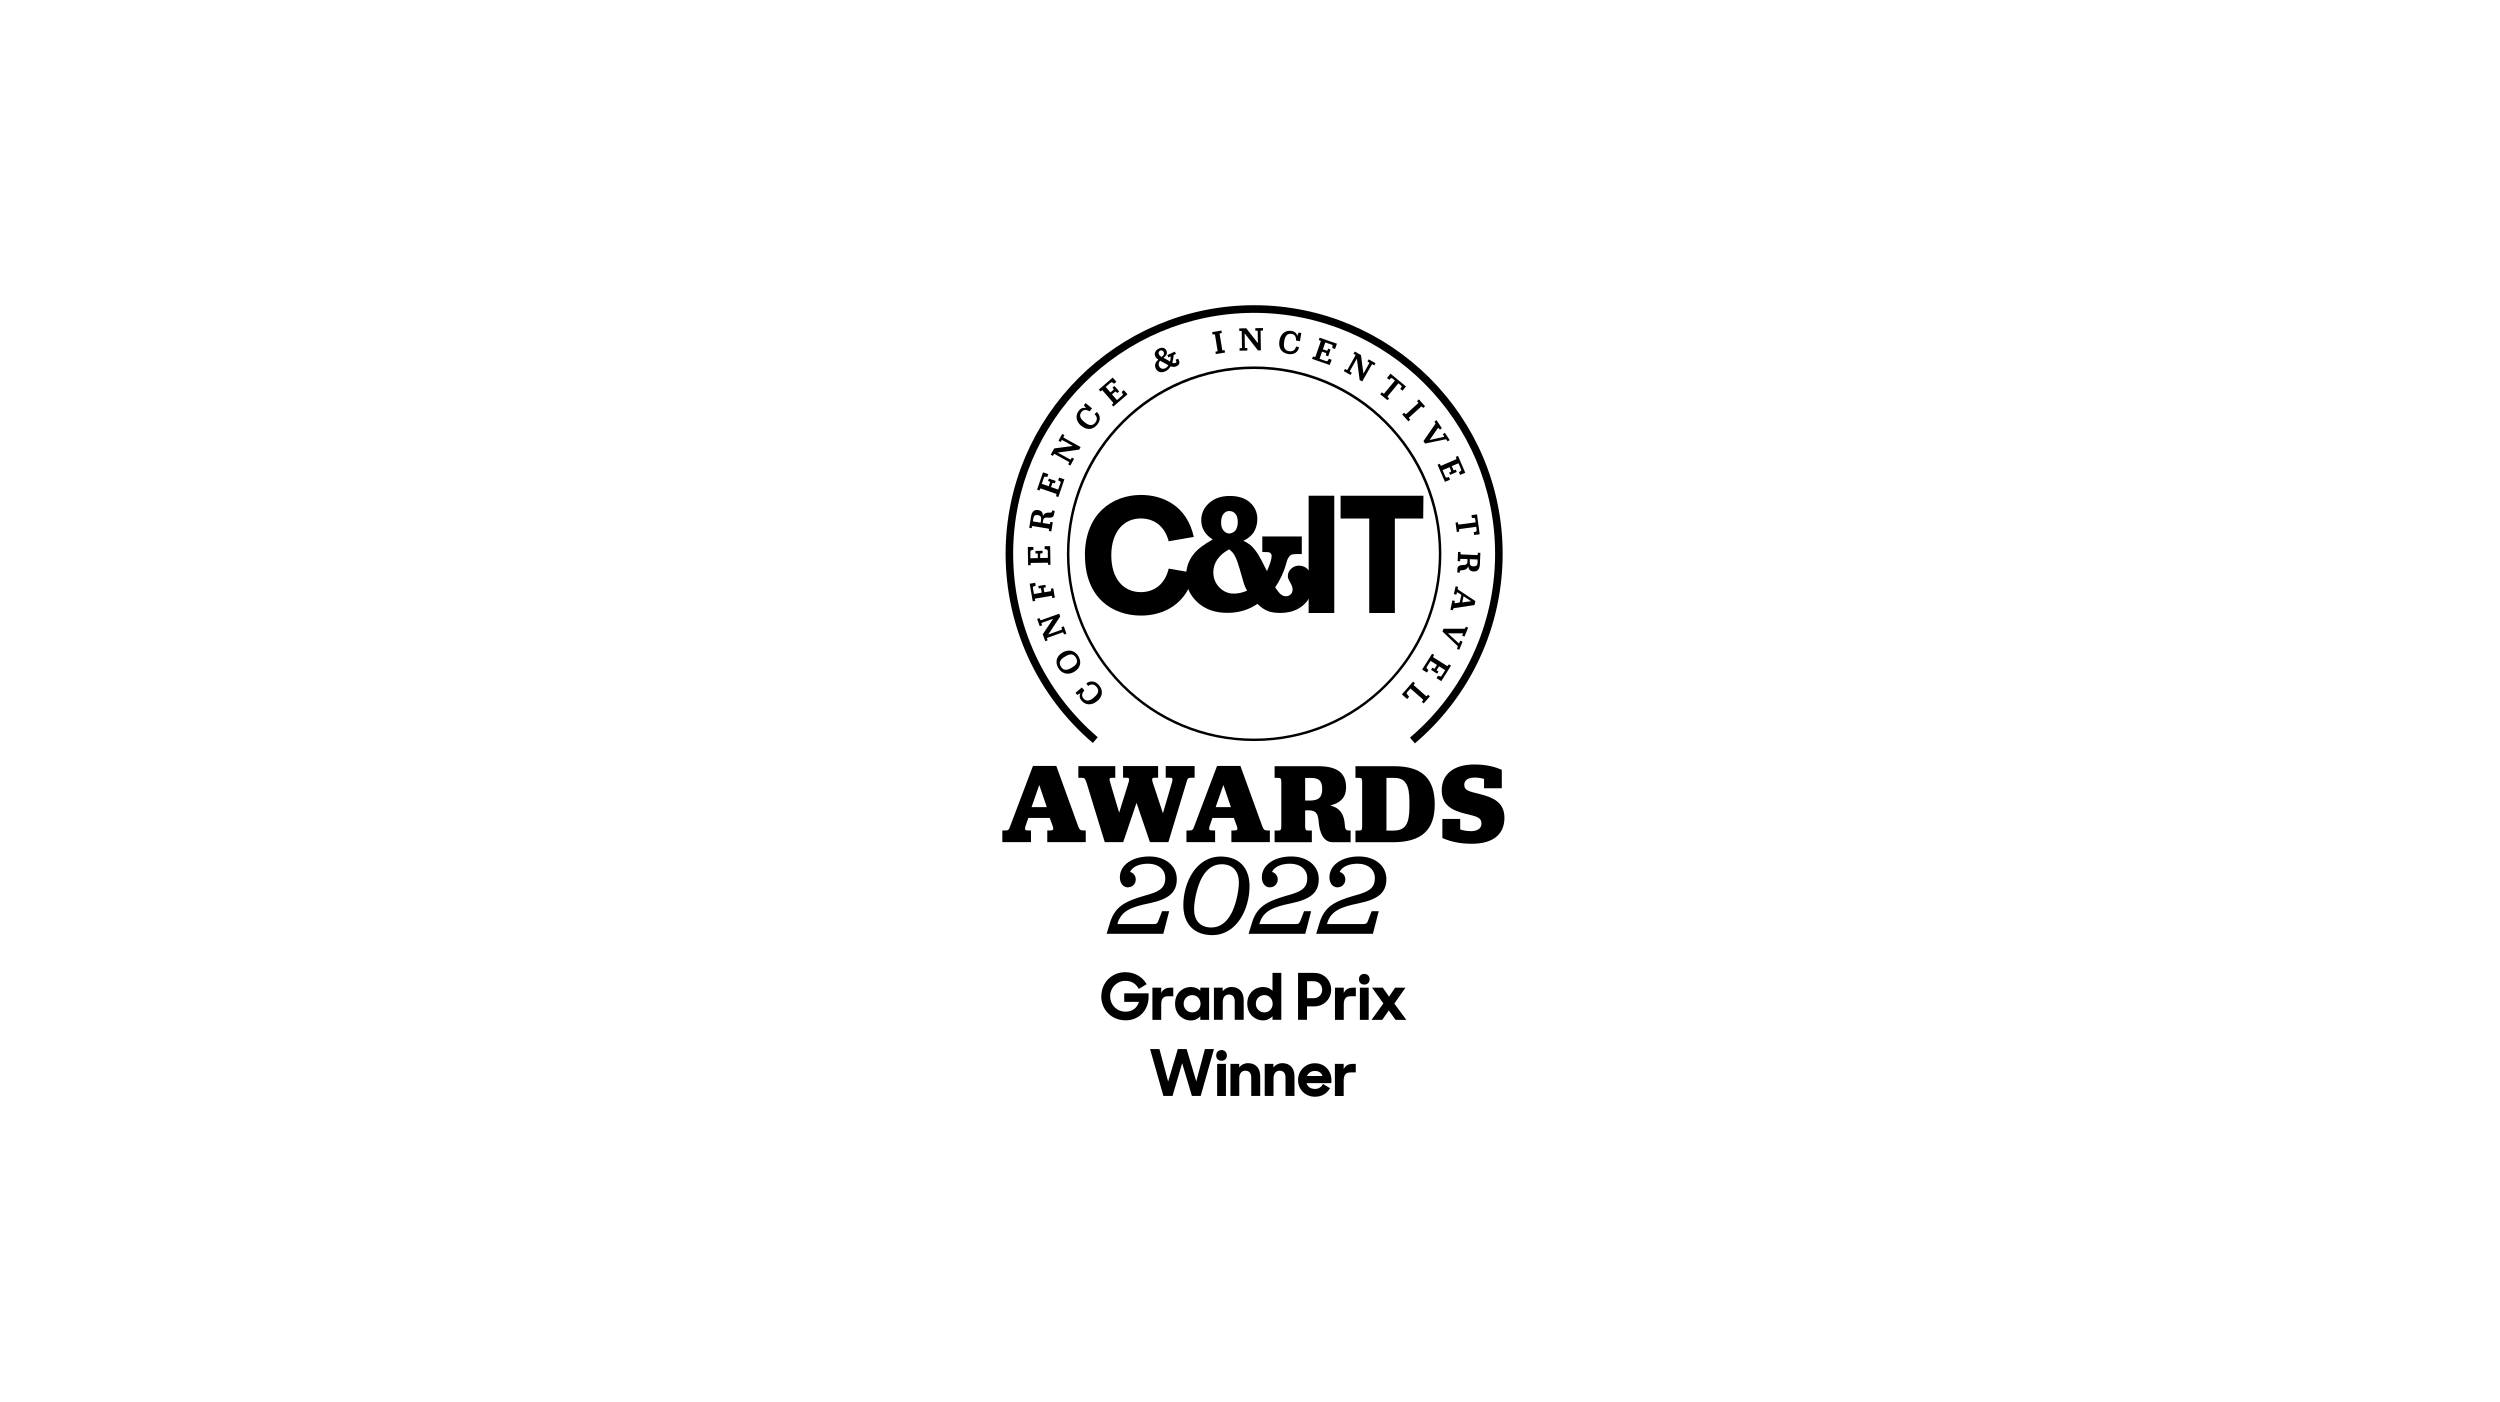 <svg width="321" height="180" viewBox="0 0 321 180" fill="none" xmlns="http://www.w3.org/2000/svg">
<path d="M134.78 105.02H132.04L131.66 106.12C131.53 106.53 131.65 106.63 131.98 106.63H132.38V108.13H128.7V106.63H129.14C129.48 106.63 129.54 106.53 129.7 106.1L132.63 98.35H135.63L138.44 106.1C138.59 106.51 138.73 106.63 139.04 106.63H139.41V108.13H134.47V106.63H134.88C135.2 106.63 135.32 106.51 135.19 106.12L134.78 105.02ZM132.45 103.64H134.41L133.44 100.79L132.45 103.64Z" fill="black"/>
<path d="M139.47 100.4C139.34 99.97 139.23 99.87 138.93 99.87H138.46V98.37H143.2V99.87H142.8C142.48 99.87 142.39 99.96 142.52 100.38L143.7 104.35L144.94 100.36C145.06 99.95 144.95 99.86 144.66 99.86H144.2V98.36H148.7V99.86H148.24C147.96 99.86 147.87 99.96 147.98 100.36L149.32 104.43L150.51 100.37C150.61 99.94 150.51 99.86 150.22 99.86H149.68V98.36H153.39V99.86H152.93C152.59 99.86 152.47 99.95 152.36 100.39L150.02 108.13H147.65L145.93 103.08L144.22 108.13H141.85L139.48 100.39L139.47 100.4Z" fill="black"/>
<path d="M158.42 105.02H155.68L155.3 106.12C155.17 106.53 155.29 106.63 155.62 106.63H156.02V108.13H152.34V106.63H152.78C153.12 106.63 153.18 106.53 153.34 106.1L156.27 98.35H159.27L162.08 106.1C162.23 106.51 162.37 106.63 162.68 106.63H163.05V108.13H158.11V106.63H158.52C158.84 106.63 158.96 106.51 158.83 106.12L158.42 105.02ZM156.09 103.64H158.05L157.08 100.79L156.09 103.64Z" fill="black"/>
<path d="M170.81 103.42C172.13 103.77 172.6 104.61 172.68 105.98C172.71 106.47 172.84 106.64 173.21 106.64H173.42V108.14H171.13C169.91 108.14 169.44 106.9 169.32 105.54C169.25 104.63 169.06 104.05 168.11 104.05H167.58V106.11C167.58 106.52 167.67 106.64 167.93 106.64H168.44V108.14H163.66V106.64H164.17C164.43 106.64 164.52 106.52 164.52 106.11V100.39C164.52 99.99 164.43 99.88 164.17 99.88H163.66V98.38H169.25C171.59 98.38 172.84 99.17 172.84 101.1C172.84 102.37 172.13 103.1 170.81 103.42ZM167.58 102.79H168.17C169.32 102.79 169.77 102.39 169.77 101.3C169.77 100.27 169.36 99.89 168.34 99.89H167.58V102.79Z" fill="black"/>
<path d="M174.04 106.64H174.55C174.83 106.64 174.9 106.54 174.9 106.11V100.39C174.9 99.98 174.83 99.88 174.55 99.88H174.04V98.38H179C182.6 98.38 184.22 99.97 184.22 103.29C184.22 106.61 182.48 108.14 178.88 108.14H174.04V106.64ZM178.98 106.64C180.47 106.64 180.97 105.74 180.97 103.61V102.95C180.97 100.79 180.48 99.88 179.01 99.88H178.02V106.65H178.98V106.64Z" fill="black"/>
<path d="M185.2 107.61V105.15H187.49V106.5C187.84 106.63 188.37 106.72 188.9 106.72C189.69 106.72 190.22 106.37 190.22 105.76C190.22 104.92 189.54 104.82 188.09 104.47C186.35 104.03 185.12 103.32 185.12 101.47C185.12 99.44 186.61 98.16 189.33 98.16C190.84 98.16 191.98 98.47 192.83 98.84V101.21H190.55V100.02C190.26 99.92 189.81 99.84 189.36 99.84C188.49 99.84 188.01 100.18 188.01 100.78C188.01 101.52 188.67 101.62 190.05 101.97C191.68 102.38 193.17 103.01 193.17 105C193.17 106.99 191.89 108.34 188.95 108.34C187.3 108.34 186.07 107.99 185.2 107.6V107.61Z" fill="black"/>
<path d="M144.83 113.94C144.24 113.94 143.79 113.43 143.79 112.65C143.79 111.06 145.39 109.97 147.57 109.97C149.57 109.97 151.1 111.1 151.1 112.88C151.1 114.66 149.98 115.48 147.57 115.98C145.28 116.45 143.98 116.94 143.5 118.55L143.47 118.65H148.15C148.49 118.65 148.61 118.56 148.72 118.27L149.21 117H150.12L149.37 119.9H142.09L142.53 118.46C143.15 116.43 144.43 115.74 146.91 115.02C148.73 114.53 149.62 114.14 149.62 112.74C149.62 111.62 148.71 110.9 147.41 110.9C146.4 110.9 145.44 111.22 145.09 111.96C145.53 112.06 145.83 112.45 145.83 112.93C145.83 113.5 145.39 113.93 144.84 113.93L144.83 113.94Z" fill="black"/>
<path d="M151.94 116.23C151.94 113.38 153.54 109.9 156.88 109.98C159.13 110.04 160.44 111.44 160.44 113.8C160.44 116.64 158.85 120.14 155.53 120.07C153.28 120.01 151.94 118.6 151.94 116.23ZM158.72 115.64C158.97 114.7 159.07 113.9 159.07 113.29C159.07 111.92 158.33 110.97 156.86 110.97C155.11 110.97 154.15 112.57 153.67 114.41C153.43 115.34 153.32 116.15 153.32 116.75C153.32 118.13 154.06 119.09 155.53 119.09C157.28 119.09 158.24 117.47 158.72 115.65V115.64Z" fill="black"/>
<path d="M163.06 113.94C162.47 113.94 162.02 113.43 162.02 112.65C162.02 111.06 163.62 109.97 165.8 109.97C167.8 109.97 169.33 111.1 169.33 112.88C169.33 114.66 168.21 115.48 165.8 115.98C163.51 116.45 162.21 116.94 161.73 118.55L161.7 118.65H166.38C166.72 118.65 166.84 118.56 166.95 118.27L167.44 117H168.35L167.6 119.9H160.32L160.76 118.46C161.38 116.43 162.66 115.74 165.14 115.02C166.96 114.53 167.85 114.14 167.85 112.74C167.85 111.62 166.94 110.9 165.64 110.9C164.63 110.9 163.67 111.22 163.32 111.96C163.76 112.06 164.06 112.45 164.06 112.93C164.06 113.5 163.62 113.93 163.07 113.93L163.06 113.94Z" fill="black"/>
<path d="M171.74 113.94C171.15 113.94 170.7 113.43 170.7 112.65C170.7 111.06 172.3 109.97 174.48 109.97C176.48 109.97 178.01 111.1 178.01 112.88C178.01 114.66 176.89 115.48 174.48 115.98C172.19 116.45 170.89 116.94 170.41 118.55L170.38 118.65H175.06C175.4 118.65 175.52 118.56 175.63 118.27L176.12 117H177.03L176.28 119.9H169L169.44 118.46C170.06 116.43 171.34 115.74 173.82 115.02C175.64 114.53 176.53 114.14 176.53 112.74C176.53 111.62 175.62 110.9 174.32 110.9C173.31 110.9 172.35 111.22 172 111.96C172.44 112.06 172.74 112.45 172.74 112.93C172.74 113.5 172.3 113.93 171.75 113.93L171.74 113.94Z" fill="black"/>
<path d="M139.3 71.31C139.3 65.96 142.84 63.55 146.5 63.55C149.31 63.55 152.41 64.94 153.28 68.94L150.06 69.5C149.54 67.5 148.13 66.57 146.48 66.57C144.23 66.57 142.69 68.36 142.69 71.31C142.69 74.26 144.21 76.03 146.48 76.03C148.14 76.03 149.58 75.07 150.06 73.01L153.31 73.57C152.46 77.63 149.34 79.04 146.51 79.04C142.85 79.04 139.31 76.79 139.31 71.3L139.3 71.31Z" fill="black"/>
<path d="M175.81 66.58H172.13V63.65H182.77L182.74 66.58H179.1V78.71H175.81V66.58Z" fill="black"/>
<path d="M168.03 63.65H171.32V78.71H168.03V63.65Z" fill="black"/>
<path d="M162.05 68.88H167.15V71.14H166.53C166.18 71.14 165.93 71.17 165.79 71.24C165.65 71.31 165.54 71.43 165.45 71.59C165.39 71.68 165.28 71.81 165.11 72.5C164.99 72.94 164.81 73.42 164.56 73.96C164.31 74.5 164.03 74.98 163.73 75.42C164.04 75.88 164.29 76.19 164.49 76.34C164.69 76.49 164.9 76.56 165.11 76.56C165.35 76.56 165.56 76.48 165.72 76.32C165.89 76.16 165.97 75.95 165.97 75.69C165.97 75.43 165.87 75.14 165.66 74.79C165.46 74.47 165.36 74.19 165.36 73.96C165.36 73.61 165.5 73.3 165.78 73.03C166.06 72.76 166.39 72.63 166.78 72.63C167.29 72.63 167.71 72.83 168.05 73.24C168.39 73.65 168.56 74.22 168.56 74.96C168.56 76.04 168.18 76.94 167.41 77.64C166.64 78.35 165.63 78.7 164.37 78.7C163.74 78.7 163.22 78.62 162.8 78.46C162.38 78.3 161.93 78 161.45 77.54C160.34 78.31 159.05 78.69 157.58 78.69C156.01 78.69 154.74 78.24 153.76 77.34C152.78 76.44 152.29 75.34 152.29 74.03C152.29 72.94 152.6 72 153.23 71.19C153.72 70.55 154.55 69.91 155.71 69.27C155.22 68.96 154.86 68.6 154.61 68.18C154.36 67.77 154.24 67.31 154.24 66.8C154.24 65.93 154.58 65.2 155.25 64.59C155.93 63.98 156.81 63.68 157.9 63.68C158.99 63.68 159.88 63.96 160.5 64.52C161.12 65.08 161.44 65.78 161.44 66.63C161.44 67.34 161.26 67.94 160.91 68.44C160.63 68.83 160.21 69.16 159.65 69.45C160.04 69.62 160.34 69.81 160.57 70C160.88 70.27 161.18 70.64 161.5 71.11C161.7 71.41 162.09 72.15 162.68 73.34C163.08 72.42 163.28 71.77 163.28 71.37C163.28 71.26 163.25 71.16 163.18 71.07C163.11 70.98 163.02 70.93 162.9 70.91C162.82 70.89 162.54 70.88 162.08 70.88V68.88H162.05ZM157.84 70.53C157.17 70.88 156.66 71.31 156.31 71.82C155.96 72.34 155.79 72.89 155.79 73.48C155.79 74.24 156.05 74.89 156.56 75.42C157.08 75.95 157.7 76.22 158.43 76.22C158.99 76.22 159.56 76.09 160.13 75.84C159.97 75.58 159.84 75.29 159.73 74.98L159.17 73.04C158.97 72.36 158.81 71.89 158.68 71.62C158.55 71.35 158.43 71.14 158.32 71C158.2 70.85 158.04 70.71 157.84 70.55V70.53ZM157.87 65.61C157.55 65.61 157.29 65.74 157.09 65.99C156.89 66.24 156.79 66.61 156.79 67.1C156.79 67.53 156.89 67.87 157.1 68.12C157.31 68.37 157.55 68.5 157.84 68.5C158.02 68.5 158.2 68.44 158.38 68.33C158.56 68.22 158.69 68.06 158.76 67.88C158.87 67.64 158.93 67.36 158.93 67.05C158.93 66.56 158.83 66.2 158.62 65.97C158.41 65.73 158.16 65.62 157.87 65.62V65.61Z" fill="black"/>
<path d="M181.67 95.45L181.04 94.71C187.98 88.81 191.97 80.21 191.97 71.11C191.97 54.05 178.09 40.17 161.03 40.17C143.97 40.17 130.09 54.05 130.09 71.11C130.09 80.18 134.05 88.76 140.95 94.66L140.32 95.4C133.2 89.32 129.12 80.47 129.12 71.11C129.12 53.51 143.44 39.19 161.03 39.19C178.62 39.19 192.94 53.51 192.94 71.11C192.94 80.5 188.83 89.37 181.67 95.45Z" fill="black"/>
<path d="M140.88 90.01C140.19 90.6 139.39 90.57 138.87 89.96C138.61 89.66 138.56 89.33 138.73 89.02L138.31 89.22L138.09 88.96L138.91 88.27L139.23 88.65C138.88 89.06 138.86 89.38 139.12 89.68C139.46 90.08 139.9 90.03 140.42 89.59L140.53 89.49C141.05 89.05 141.15 88.61 140.81 88.21C140.5 87.84 140.12 87.78 139.71 88.08L139.49 87.75C139.92 87.4 140.57 87.35 141.11 87.98C141.67 88.64 141.6 89.41 140.89 90.02L140.88 90.01Z" fill="black"/>
<path d="M137.92 86.27C137.14 86.72 136.32 86.51 135.88 85.76C135.43 84.99 135.67 84.23 136.45 83.77C137.23 83.32 138.04 83.53 138.47 84.27C138.93 85.05 138.69 85.81 137.91 86.27H137.92ZM136.85 84.25L136.68 84.35C136.07 84.71 135.94 85.12 136.21 85.58C136.48 86.05 136.91 86.14 137.52 85.78L137.69 85.68C138.3 85.32 138.43 84.92 138.15 84.45C137.88 83.98 137.46 83.89 136.85 84.25Z" fill="black"/>
<path d="M133.88 81.46L135.22 79.45L133.82 79.95C133.73 79.98 133.71 80.01 133.73 80.07L133.81 80.29L133.5 80.4L133.17 79.47L133.48 79.36L133.56 79.58C133.58 79.64 133.61 79.65 133.7 79.62L136 78.8L136.13 79.15L134.6 81.47L136.27 80.87C136.36 80.84 136.38 80.81 136.36 80.75L136.28 80.53L136.59 80.42L136.93 81.36L136.62 81.47L136.54 81.25C136.52 81.19 136.49 81.18 136.4 81.21L134.53 81.88C134.44 81.91 134.42 81.94 134.44 82L134.52 82.22L134.21 82.33L133.9 81.47L133.88 81.46Z" fill="black"/>
<path d="M134.13 75.43C134.03 75.45 133.99 75.48 134.01 75.58L134.09 76.05L134.85 75.92C134.95 75.9 134.97 75.88 134.96 75.82L134.92 75.59L135.24 75.54L135.44 76.74L135.12 76.79L135.08 76.58C135.07 76.52 135.04 76.5 134.95 76.52L132.99 76.85C132.89 76.87 132.87 76.89 132.88 76.95L132.92 77.16L132.6 77.21L132.21 74.95L132.92 74.83L132.98 75.2L132.73 75.29C132.61 75.34 132.61 75.41 132.64 75.57L132.76 76.27L133.76 76.1L133.68 75.63C133.66 75.54 133.63 75.51 133.53 75.53L133.37 75.56L133.32 75.24L134.23 75.09L134.28 75.41L134.12 75.44L134.13 75.43Z" fill="black"/>
<path d="M134.57 72.55V72.33C134.57 72.27 134.54 72.25 134.44 72.25L132.45 72.28C132.35 72.28 132.33 72.3 132.33 72.36V72.58H132.01L131.97 70.23H132.69V70.59L132.43 70.65C132.31 70.68 132.3 70.75 132.3 70.92V71.68L133.25 71.66V71.18C133.25 71.08 133.21 71.05 133.11 71.06H132.95V70.74L133.87 70.72V71.04H133.71C133.61 71.04 133.56 71.07 133.56 71.17V71.65L134.54 71.63V70.81C134.52 70.64 134.52 70.57 134.39 70.55L134.13 70.5V70.13L134.84 70.12L134.88 72.52H134.55L134.57 72.55Z" fill="black"/>
<path d="M133.91 66.25C134.09 65.89 134.38 65.79 134.77 65.82C135 65.84 135.06 65.79 135.08 65.64V65.55L135.42 65.6L135.34 66.07C135.28 66.42 134.97 66.51 134.58 66.47C134.21 66.43 133.99 66.48 133.94 66.83L133.89 67.15L134.69 67.28C134.79 67.3 134.82 67.28 134.83 67.22L134.86 67.01L135.18 67.06L134.99 68.23L134.67 68.18L134.7 67.97C134.7 67.91 134.69 67.88 134.59 67.87L132.63 67.55C132.54 67.53 132.51 67.55 132.5 67.61L132.47 67.82L132.15 67.77L132.38 66.36C132.49 65.68 132.78 65.41 133.32 65.5C133.71 65.56 133.91 65.79 133.91 66.25ZM133.62 67.11L133.67 66.8C133.73 66.4 133.63 66.2 133.25 66.14C132.89 66.08 132.74 66.22 132.68 66.57L132.62 66.95L133.62 67.11Z" fill="black"/>
<path d="M135.58 63.71L135.65 63.51C135.67 63.45 135.65 63.43 135.56 63.39L133.68 62.74C133.59 62.71 133.56 62.72 133.54 62.78L133.47 62.98L133.16 62.87L133.92 60.65L134.6 60.88L134.48 61.24L134.22 61.2C134.1 61.19 134.06 61.25 134.01 61.41L133.76 62.13L134.65 62.43L134.81 61.97C134.84 61.88 134.82 61.84 134.72 61.81L134.57 61.76L134.68 61.45L135.55 61.75L135.44 62.06L135.29 62.01C135.19 61.98 135.14 61.99 135.11 62.08L134.95 62.54L135.87 62.86L136.14 62.09C136.2 61.93 136.21 61.86 136.1 61.8L135.87 61.67L135.99 61.32L136.67 61.55L135.89 63.82L135.58 63.71Z" fill="black"/>
<path d="M135.35 57.58L137.75 57.26L136.45 56.54C136.36 56.49 136.33 56.5 136.3 56.55L136.19 56.75L135.91 56.59L136.39 55.72L136.67 55.88L136.55 56.09C136.52 56.14 136.53 56.17 136.62 56.22L138.75 57.4L138.57 57.73L135.81 58.11L137.36 58.97C137.45 59.02 137.48 59.01 137.51 58.96L137.63 58.75L137.91 58.91L137.43 59.78L137.15 59.62L137.27 59.41C137.3 59.36 137.29 59.33 137.2 59.28L135.46 58.32C135.37 58.27 135.34 58.28 135.31 58.33L135.19 58.54L134.91 58.38L135.36 57.58H135.35Z" fill="black"/>
<path d="M138.85 54.7C138.15 54.12 138.03 53.33 138.54 52.71C138.79 52.4 139.11 52.3 139.44 52.41L139.17 52.03L139.39 51.76L140.22 52.44L139.9 52.82C139.44 52.55 139.12 52.59 138.87 52.89C138.54 53.29 138.66 53.72 139.19 54.15L139.3 54.24C139.83 54.67 140.28 54.7 140.61 54.29C140.92 53.92 140.92 53.54 140.54 53.18L140.82 52.9C141.24 53.27 141.41 53.89 140.88 54.53C140.33 55.2 139.56 55.27 138.83 54.67L138.85 54.7Z" fill="black"/>
<path d="M142.76 51.961L142.92 51.821C142.92 51.821 142.97 51.751 142.9 51.67L141.6 50.17C141.53 50.09 141.5 50.09 141.46 50.13L141.3 50.27L141.09 50.02L142.87 48.48L143.34 49.02L143.05 49.27L142.84 49.111C142.74 49.041 142.68 49.071 142.55 49.181L141.97 49.681L142.58 50.391L142.95 50.071C143.02 50.011 143.03 49.961 142.95 49.891L142.84 49.77L143.09 49.56L143.7 50.261L143.45 50.471L143.34 50.35C143.27 50.27 143.22 50.261 143.15 50.321L142.78 50.641L143.42 51.37L144.04 50.831C144.17 50.721 144.22 50.67 144.15 50.56L144.02 50.331L144.3 50.09L144.77 50.63L142.95 52.2L142.74 51.95L142.76 51.961Z" fill="black"/>
<path d="M148.39 47.29C148.19 46.85 148.39 46.46 148.73 46.18C148.55 46.06 148.41 45.94 148.34 45.76C148.17 45.39 148.32 44.97 148.83 44.74C149.25 44.55 149.62 44.68 149.77 45.02C149.93 45.36 149.77 45.67 149.4 45.95L149.52 46.01L150.14 46.36C150.14 46.36 150.2 46.4 150.23 46.42C150.29 46.2 150.33 45.96 150.32 45.76L150.02 45.89L149.88 45.59L150.85 45.15L150.99 45.45L150.7 45.58C150.68 45.9 150.62 46.24 150.52 46.57C150.69 46.65 150.81 46.66 150.92 46.61C151.08 46.54 151.07 46.46 151.01 46.32L150.95 46.19L151.27 46.05L151.35 46.23C151.52 46.61 151.43 46.86 151.04 47.03C150.82 47.13 150.61 47.14 150.31 47.03C150.15 47.3 149.95 47.53 149.67 47.66C149.04 47.95 148.59 47.74 148.38 47.29H148.39ZM149.16 45.83C149.41 45.63 149.53 45.44 149.41 45.2C149.33 45.02 149.16 44.93 148.97 45.02C148.77 45.11 148.72 45.3 148.8 45.49C148.87 45.64 148.98 45.73 149.16 45.84V45.83ZM150.02 46.9C149.93 46.86 149.84 46.81 149.75 46.75L149.24 46.47L148.95 46.31C148.79 46.51 148.71 46.76 148.83 47.02C148.97 47.33 149.28 47.43 149.6 47.29C149.79 47.21 149.91 47.07 150.01 46.9H150.02Z" fill="black"/>
<path d="M156.06 45.16L156.27 45.12C156.33 45.12 156.35 45.09 156.33 44.98L156.01 43.03C155.99 42.93 155.97 42.91 155.91 42.92L155.7 42.96L155.65 42.64L156.83 42.44L156.88 42.76L156.67 42.8C156.61 42.8 156.59 42.83 156.61 42.93L156.93 44.88C156.95 44.98 156.97 45 157.03 44.99L157.24 44.95L157.29 45.27L156.11 45.46L156.06 45.14V45.16Z" fill="black"/>
<path d="M160.03 42.16L161.51 44.07L161.49 42.58C161.49 42.48 161.47 42.46 161.41 42.46H161.18V42.14L162.17 42.12V42.44H161.94C161.88 42.44 161.86 42.46 161.86 42.56L161.9 44.99H161.52L159.81 42.8L159.84 44.57C159.84 44.67 159.86 44.69 159.92 44.69H160.16V45.01L159.16 45.03V44.71H159.39C159.45 44.71 159.47 44.69 159.47 44.59L159.44 42.61C159.44 42.51 159.42 42.49 159.36 42.49H159.12V42.17L160.04 42.15L160.03 42.16Z" fill="black"/>
<path d="M164.28 43.75C164.43 42.85 165.06 42.36 165.85 42.49C166.24 42.56 166.49 42.78 166.56 43.12L166.75 42.7L167.09 42.76L166.91 43.81L166.42 43.73C166.42 43.2 166.23 42.93 165.84 42.87C165.33 42.78 165.01 43.11 164.9 43.78L164.88 43.93C164.77 44.6 164.97 45.01 165.49 45.09C165.96 45.17 166.3 44.98 166.42 44.48L166.8 44.59C166.69 45.13 166.23 45.59 165.42 45.46C164.56 45.32 164.12 44.69 164.28 43.76V43.75Z" fill="black"/>
<path d="M168.6 45.77L168.8 45.84C168.86 45.86 168.88 45.84 168.92 45.75L169.57 43.88C169.6 43.79 169.59 43.76 169.53 43.74L169.33 43.67L169.44 43.36L171.66 44.13L171.42 44.81L171.06 44.69L171.1 44.43C171.12 44.31 171.05 44.27 170.89 44.22L170.17 43.97L169.86 44.85L170.32 45.01C170.41 45.04 170.45 45.02 170.48 44.92L170.53 44.77L170.84 44.88L170.54 45.75L170.23 45.64L170.28 45.49C170.31 45.39 170.3 45.34 170.21 45.31L169.75 45.15L169.43 46.07L170.2 46.34C170.36 46.4 170.43 46.41 170.49 46.3L170.63 46.07L170.98 46.19L170.74 46.87L168.47 46.08L168.58 45.77H168.6Z" fill="black"/>
<path d="M174.75 45.58L175.06 47.98L175.79 46.68C175.84 46.59 175.83 46.56 175.78 46.53L175.58 46.42L175.74 46.14L176.61 46.63L176.45 46.91L176.24 46.79C176.19 46.76 176.16 46.77 176.11 46.86L174.91 48.98L174.58 48.8L174.22 46.05L173.35 47.59C173.3 47.68 173.31 47.71 173.36 47.74L173.57 47.86L173.41 48.14L172.54 47.65L172.7 47.37L172.91 47.49C172.96 47.52 172.99 47.51 173.04 47.42L174.01 45.69C174.06 45.6 174.05 45.57 174 45.54L173.79 45.42L173.95 45.14L174.75 45.59V45.58Z" fill="black"/>
<path d="M177.44 50.38L177.62 50.531C177.62 50.531 177.7 50.571 177.76 50.49L179.11 48.861L178.86 48.651C178.72 48.541 178.65 48.501 178.56 48.59L178.38 48.77L178.09 48.531L178.54 47.98L180.53 49.62L180.08 50.17L179.79 49.931L179.94 49.721C180.02 49.611 179.96 49.55 179.82 49.431L179.56 49.211L178.21 50.84C178.14 50.92 178.15 50.95 178.19 50.99L178.37 51.141L178.16 51.391L177.22 50.62L177.43 50.37L177.44 50.38Z" fill="black"/>
<path d="M180.29 52.99L180.44 53.15C180.44 53.15 180.51 53.2 180.59 53.13L182.06 51.8C182.13 51.73 182.14 51.7 182.09 51.66L181.94 51.5L182.18 51.28L182.98 52.16L182.74 52.38L182.59 52.22C182.59 52.22 182.52 52.17 182.44 52.24L180.97 53.57C180.89 53.64 180.89 53.67 180.93 53.72L181.08 53.88L180.84 54.1L180.04 53.22L180.28 53L180.29 52.99Z" fill="black"/>
<path d="M184.75 54.99C184.7 54.92 184.67 54.91 184.61 54.99L183.56 56.5L185.34 56.1C185.44 56.07 185.44 56.03 185.4 55.97L185.25 55.75L185.52 55.57L186.14 56.5L185.87 56.68L185.74 56.48C185.69 56.4 185.65 56.39 185.55 56.42L182.98 56.95L182.77 56.64L184.26 54.48C184.32 54.4 184.33 54.36 184.29 54.3L184.18 54.13L184.45 53.95L185.14 54.99L184.87 55.17L184.76 55L184.75 54.99Z" fill="black"/>
<path d="M184.87 59.55L184.96 59.75C184.98 59.81 185.01 59.82 185.1 59.78L186.92 58.99C187.01 58.95 187.02 58.92 187 58.87L186.91 58.67L187.21 58.54L188.14 60.7L187.48 60.98L187.33 60.63L187.55 60.48C187.65 60.41 187.64 60.34 187.57 60.18L187.27 59.48L186.41 59.85L186.6 60.3C186.64 60.39 186.68 60.4 186.77 60.36L186.92 60.3L187.05 60.6L186.2 60.97L186.07 60.67L186.22 60.61C186.32 60.57 186.34 60.52 186.31 60.44L186.12 59.99L185.23 60.37L185.55 61.12C185.62 61.28 185.65 61.34 185.78 61.31L186.04 61.25L186.19 61.59L185.53 61.87L184.58 59.67L184.88 59.54L184.87 59.55Z" fill="black"/>
<path d="M187.2 67.04L187.23 67.28C187.23 67.34 187.26 67.36 187.37 67.35L189.47 67.07L189.43 66.75C189.41 66.57 189.37 66.5 189.25 66.5H188.99L188.94 66.14L189.65 66.05L189.99 68.6L189.28 68.69L189.23 68.32L189.48 68.27C189.61 68.24 189.61 68.16 189.59 67.98L189.55 67.64L187.45 67.92C187.35 67.93 187.33 67.96 187.34 68.02L187.37 68.26L187.05 68.3L186.89 67.1L187.21 67.06L187.2 67.04Z" fill="black"/>
<path d="M188.53 72.69C188.4 73.07 188.12 73.2 187.73 73.22C187.5 73.22 187.45 73.28 187.44 73.43V73.52L187.11 73.51L187.13 73.04C187.14 72.69 187.44 72.56 187.83 72.55C188.2 72.55 188.41 72.47 188.42 72.11V71.79L187.62 71.76C187.52 71.76 187.49 71.78 187.49 71.84V72.06L187.16 72.05L187.21 70.87H187.53V71.1C187.53 71.16 187.55 71.18 187.65 71.19L189.63 71.27C189.73 71.27 189.75 71.25 189.75 71.19V70.97L190.08 70.98L190.02 72.41C189.99 73.09 189.74 73.4 189.2 73.38C188.81 73.36 188.58 73.16 188.52 72.7L188.53 72.69ZM188.72 71.8V72.12C188.69 72.52 188.82 72.71 189.21 72.72C189.57 72.73 189.71 72.58 189.72 72.22V71.84L188.73 71.8H188.72Z" fill="black"/>
<path d="M187.42 77.37L187.64 76.38L187.18 76.09C187.09 76.04 187.06 76.06 187.05 76.14L187 76.36L186.68 76.29L186.9 75.28L187.22 75.35L187.17 75.56C187.15 75.65 187.17 75.68 187.26 75.73L189.44 77.18L189.33 77.69L186.74 78.08C186.64 78.1 186.6 78.12 186.59 78.19L186.55 78.36L186.23 78.29L186.49 77.09L186.81 77.16L186.77 77.35C186.75 77.43 186.77 77.46 186.87 77.45L187.41 77.36L187.42 77.37ZM187.92 76.56L187.75 77.35L188.9 77.2L187.92 76.56Z" fill="black"/>
<path d="M187.84 81.43C187.87 81.35 187.86 81.32 187.75 81.32H185.91L187.25 82.55C187.33 82.62 187.36 82.6 187.39 82.52L187.49 82.27L187.79 82.39L187.37 83.43L187.07 83.31L187.16 83.09C187.19 83.01 187.18 82.97 187.1 82.89L185.21 81.08L185.35 80.73H187.97C188.08 80.73 188.11 80.72 188.14 80.65L188.21 80.47L188.51 80.59L188.04 81.74L187.74 81.62L187.82 81.43H187.84Z" fill="black"/>
<path d="M184.14 84.12L184.02 84.3C183.99 84.35 183.99 84.38 184.08 84.43L185.76 85.48C185.84 85.53 185.87 85.53 185.91 85.48L186.03 85.3L186.31 85.47L185.06 87.46L184.45 87.08L184.65 86.76L184.9 86.85C185.02 86.89 185.06 86.85 185.15 86.7L185.56 86.05L184.77 85.55L184.51 85.96C184.46 86.04 184.47 86.08 184.56 86.14L184.7 86.22L184.53 86.5L183.75 86.01L183.92 85.73L184.06 85.82C184.15 85.88 184.2 85.87 184.25 85.79L184.51 85.38L183.69 84.86L183.25 85.55C183.16 85.7 183.13 85.75 183.22 85.85L183.41 86.03L183.21 86.35L182.6 85.97L183.88 83.94L184.16 84.11L184.14 84.12Z" fill="black"/>
<path d="M181.68 87.73L181.54 87.889C181.54 87.889 181.5 87.969 181.58 88.029L183.07 89.34C183.15 89.409 183.18 89.4 183.22 89.359L183.36 89.2L183.6 89.409L182.8 90.32L182.56 90.109L182.72 89.93C182.72 89.93 182.76 89.85 182.68 89.79L181.1 88.4L180.73 88.82C180.61 88.96 180.58 89.019 180.65 89.109L180.93 89.469L180.68 89.76L180 89.159L181.44 87.519L181.68 87.73Z" fill="black"/>
<path d="M161.03 47.38C174.13 47.38 184.75 58 184.75 71.11C184.75 84.22 174.13 94.84 161.03 94.84C147.93 94.84 137.31 84.22 137.31 71.11C137.31 58 147.93 47.38 161.03 47.38ZM161.03 47.05C154.61 47.05 148.57 49.55 144.03 54.09C139.49 58.63 136.99 64.67 136.99 71.1C136.99 77.53 139.49 83.56 144.03 88.11C148.57 92.65 154.61 95.15 161.03 95.15C167.45 95.15 173.49 92.65 178.03 88.11C182.57 83.57 185.07 77.53 185.07 71.1C185.07 64.67 182.57 58.64 178.03 54.09C173.49 49.55 167.45 47.05 161.03 47.05Z" fill="black"/>
<path d="M141.41 127.93C141.41 126.21 142.71 124.83 144.49 124.83C145.75 124.83 146.72 125.47 147.23 126.37L146.22 126.98C145.85 126.29 145.28 125.94 144.49 125.94C143.39 125.94 142.54 126.84 142.54 127.92C142.54 129 143.37 129.9 144.53 129.9C145.4 129.9 146.02 129.41 146.24 128.64H144.35V127.54H147.48V128C147.48 129.62 146.33 131.01 144.53 131.01C142.65 131.01 141.4 129.58 141.4 127.92L141.41 127.93Z" fill="black"/>
<path d="M147.98 126.82H149.1V127.5C149.31 127.07 149.68 126.82 150.24 126.82H150.65V127.92H149.97C149.37 127.92 149.1 128.23 149.1 129V130.95H147.97V126.82H147.98Z" fill="black"/>
<path d="M150.88 128.88C150.88 127.42 151.95 126.73 152.89 126.73C153.43 126.73 153.85 126.93 154.12 127.22V126.82H155.25V130.95H154.12V130.49C153.85 130.81 153.41 131.03 152.87 131.03C152 131.03 150.88 130.34 150.88 128.88ZM154.15 128.88C154.15 128.27 153.7 127.77 153.09 127.77C152.48 127.77 151.98 128.24 151.98 128.88C151.98 129.52 152.46 129.99 153.09 129.99C153.72 129.99 154.15 129.49 154.15 128.88Z" fill="black"/>
<path d="M155.87 126.82H156.99V127.28C157.25 126.94 157.66 126.73 158.13 126.73C159.1 126.73 159.69 127.36 159.69 128.42V130.94H158.54V128.57C158.54 128.02 158.28 127.7 157.78 127.7C157.35 127.7 157 128 157 128.69V130.94H155.87V126.81V126.82Z" fill="black"/>
<path d="M160.15 128.88C160.15 127.42 161.22 126.73 162.16 126.73C162.7 126.73 163.12 126.93 163.39 127.22V124.92H164.52V130.94H163.39V130.48C163.12 130.8 162.68 131.02 162.14 131.02C161.27 131.02 160.15 130.33 160.15 128.87V128.88ZM163.41 128.88C163.41 128.27 162.97 127.77 162.35 127.77C161.73 127.77 161.25 128.24 161.25 128.88C161.25 129.52 161.73 129.99 162.35 129.99C162.97 129.99 163.41 129.49 163.41 128.88Z" fill="black"/>
<path d="M166.68 124.92H168.75C170 124.92 170.92 125.88 170.92 127.07C170.92 128.26 170 129.22 168.74 129.22H167.82V130.94H166.67V124.92H166.68ZM167.83 125.99V128.17H168.67C169.32 128.17 169.77 127.68 169.77 127.08C169.77 126.48 169.33 125.99 168.67 125.99H167.83Z" fill="black"/>
<path d="M171.42 126.82H172.54V127.5C172.75 127.07 173.12 126.82 173.68 126.82H174.09V127.92H173.41C172.81 127.92 172.54 128.23 172.54 129V130.95H171.41V126.82H171.42Z" fill="black"/>
<path d="M175.17 125.05C175.57 125.05 175.86 125.33 175.86 125.74C175.86 126.15 175.58 126.42 175.17 126.42C174.76 126.42 174.49 126.15 174.49 125.74C174.49 125.33 174.76 125.05 175.17 125.05ZM174.61 126.82H175.74V130.95H174.61V126.82Z" fill="black"/>
<path d="M177.63 128.85L176.17 126.82H177.55L178.35 127.97L179.13 126.82H180.46L179.03 128.86L180.57 130.95H179.19L178.32 129.74L177.48 130.95H176.1L177.62 128.85H177.63Z" fill="black"/>
<path d="M147.67 134.7H148.87L149.99 138.87L151.23 134.7H152.36L153.6 138.85L154.71 134.7H155.87L154.17 140.72H153.04L151.79 136.51L150.55 140.72H149.38L147.67 134.7Z" fill="black"/>
<path d="M156.84 134.83C157.24 134.83 157.53 135.11 157.53 135.52C157.53 135.93 157.25 136.2 156.84 136.2C156.43 136.2 156.16 135.93 156.16 135.52C156.16 135.11 156.43 134.83 156.84 134.83ZM156.28 136.6H157.41V140.73H156.28V136.6Z" fill="black"/>
<path d="M157.99 136.6H159.11V137.06C159.37 136.72 159.78 136.51 160.25 136.51C161.22 136.51 161.81 137.14 161.81 138.2V140.72H160.66V138.35C160.66 137.8 160.4 137.48 159.9 137.48C159.47 137.48 159.12 137.78 159.12 138.47V140.72H157.99V136.59V136.6Z" fill="black"/>
<path d="M162.39 136.6H163.51V137.06C163.77 136.72 164.18 136.51 164.65 136.51C165.62 136.51 166.21 137.14 166.21 138.2V140.72H165.06V138.35C165.06 137.8 164.8 137.48 164.3 137.48C163.87 137.48 163.52 137.78 163.52 138.47V140.72H162.39V136.59V136.6Z" fill="black"/>
<path d="M166.67 138.67C166.67 137.48 167.63 136.52 168.82 136.52C170.08 136.52 170.95 137.47 170.95 138.66V139.07H167.76C167.89 139.52 168.26 139.82 168.86 139.82C169.31 139.82 169.69 139.57 169.87 139.18L170.77 139.72C170.42 140.36 169.76 140.82 168.85 140.82C167.56 140.82 166.67 139.86 166.67 138.67ZM167.81 138.16H169.81C169.66 137.73 169.31 137.51 168.83 137.51C168.35 137.51 167.99 137.77 167.81 138.16Z" fill="black"/>
<path d="M171.41 136.6H172.53V137.28C172.74 136.85 173.11 136.6 173.67 136.6H174.08V137.7H173.4C172.8 137.7 172.53 138.01 172.53 138.78V140.73H171.4V136.6H171.41Z" fill="black"/>
</svg>
